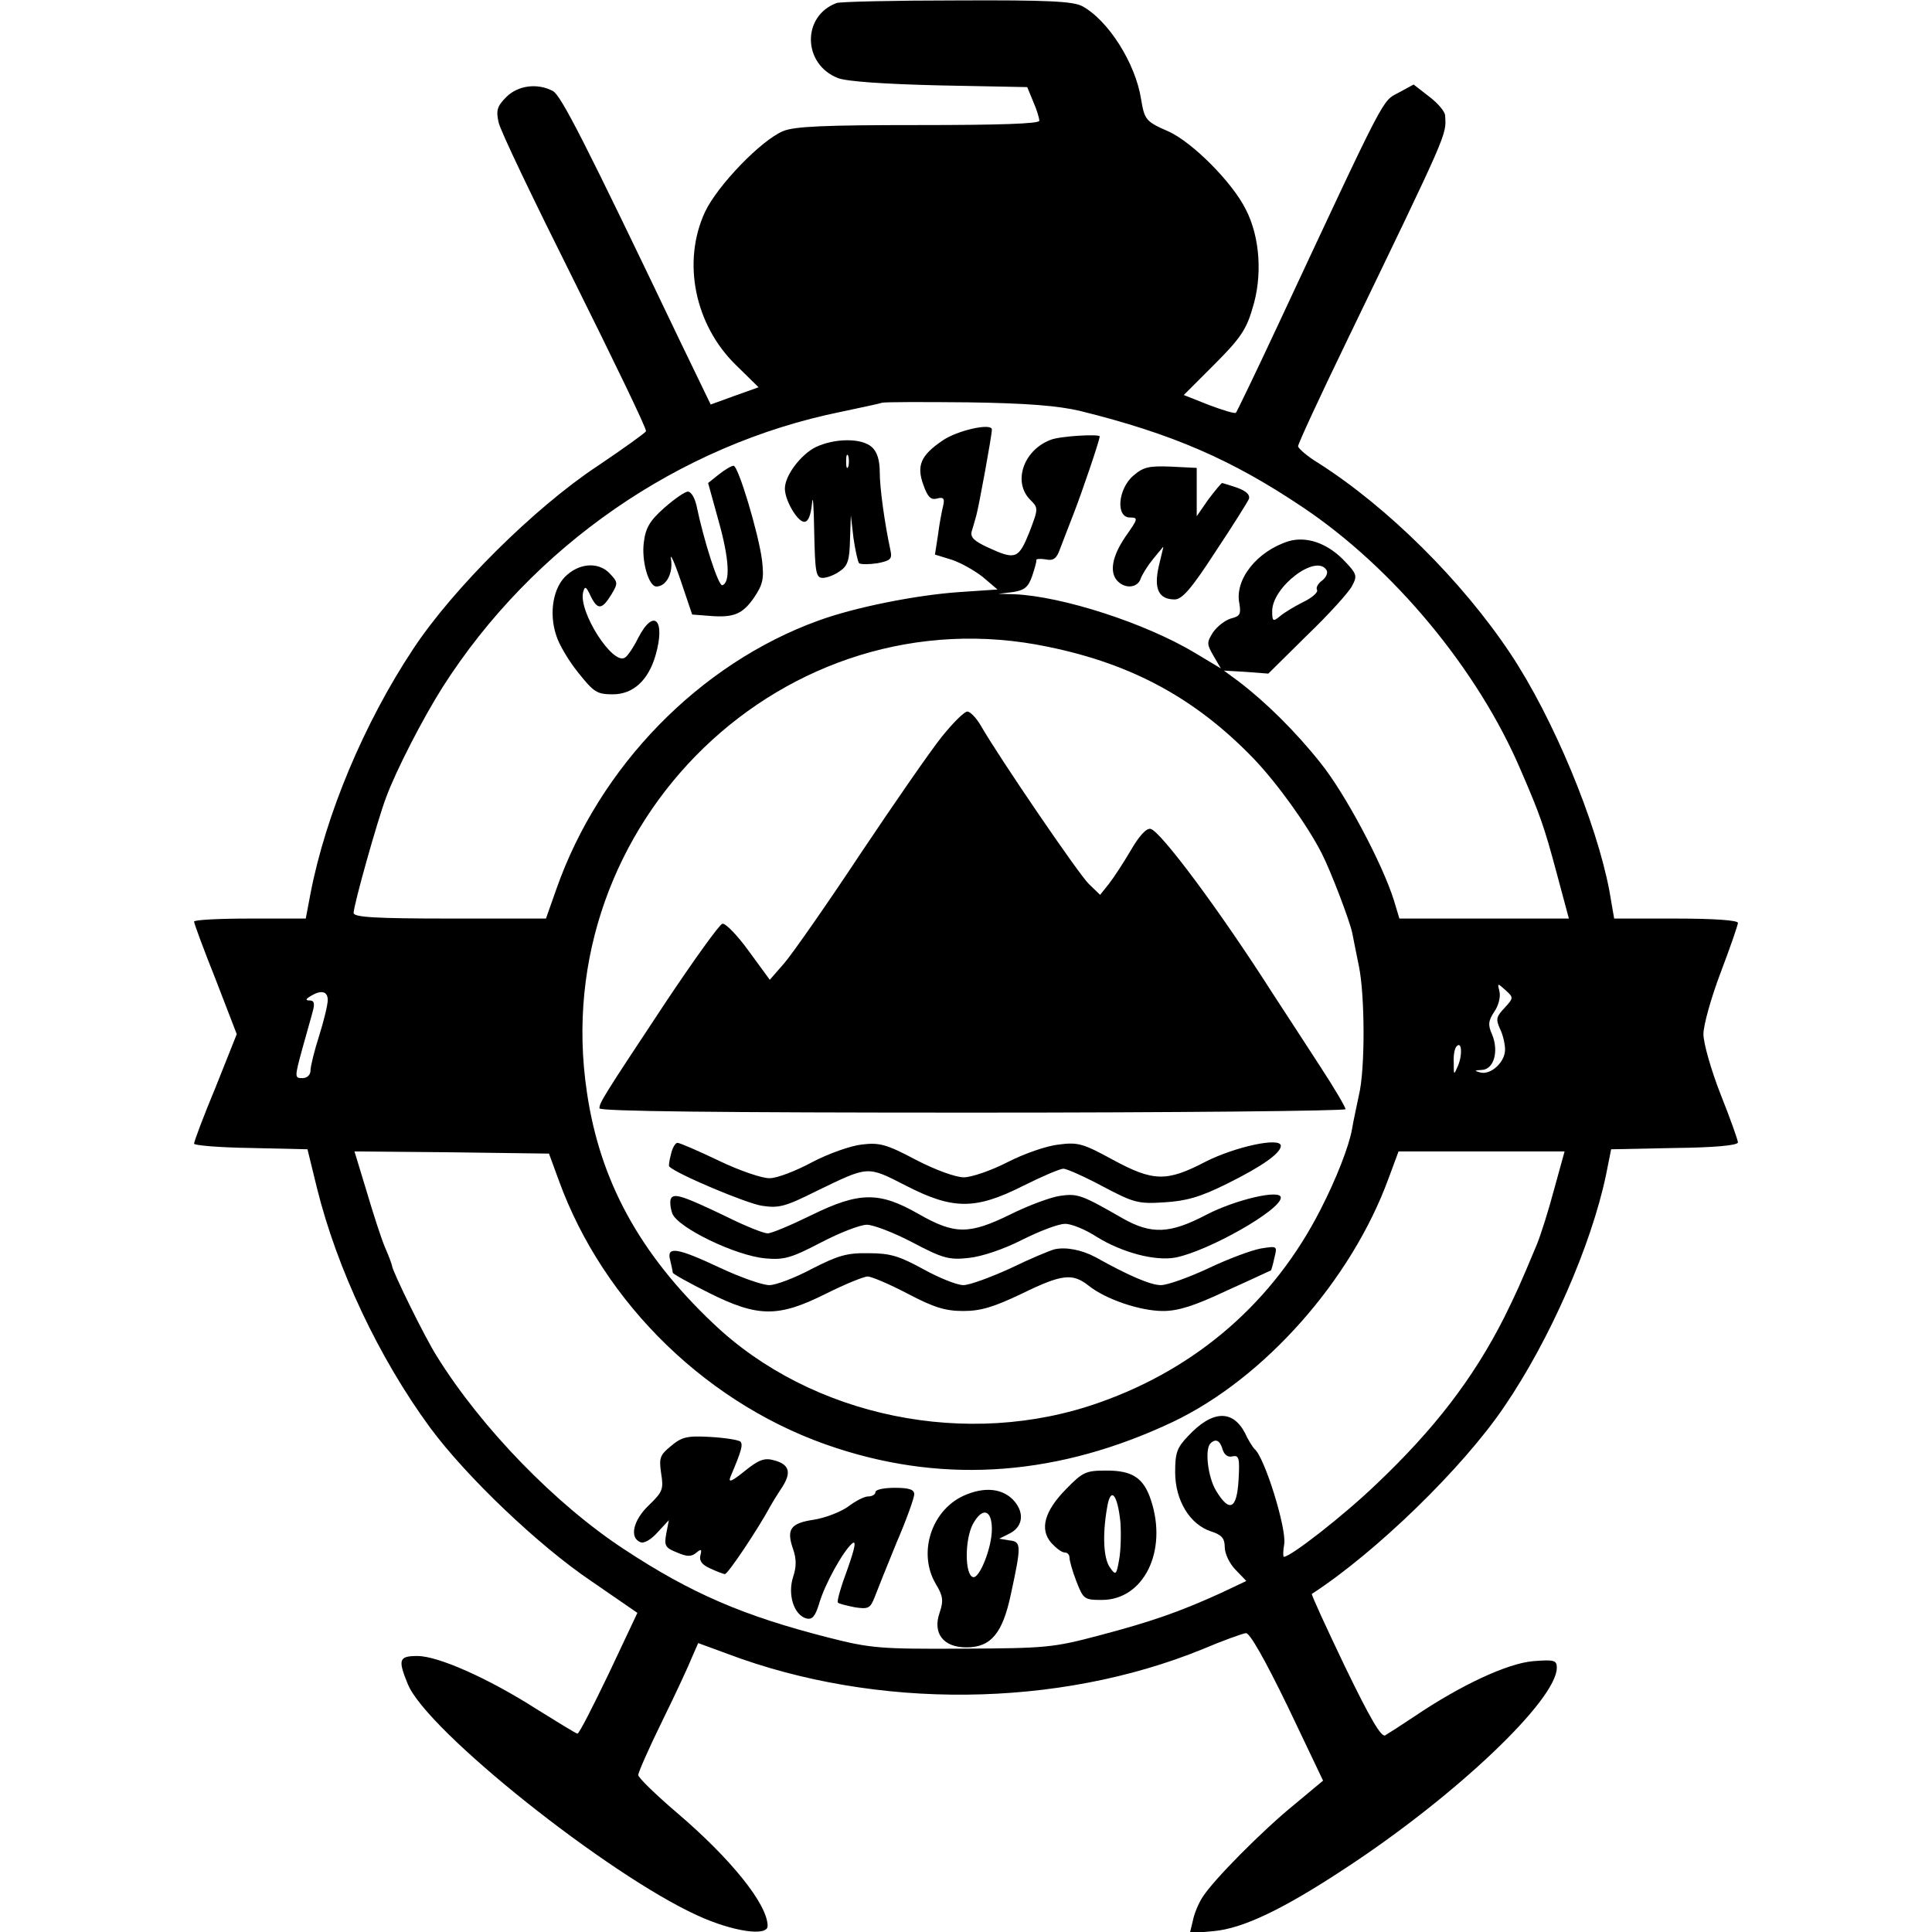 <?xml version="1.0" encoding="UTF-8" standalone="yes"?>
<svg version="1.0" xmlns="http://www.w3.org/2000/svg" width="100mm" height="100mm" viewBox="0 0 358 448" preserveAspectRatio="xMidYMid meet">
  <g transform="translate(0,448) scale(0.1,-0.1)" fill="#000000" stroke="none">
    <path d="M1490 4473 c-81 -30 -79 -142 3 -174 20 -8 109 -14 235 -17 l204 -4
14 -34 c8 -18 14 -38 14 -44 0 -7 -94 -10 -280 -10 -217 0 -288 -3 -314 -14
-51 -21 -152 -126 -181 -187 -54 -116 -24 -262 71 -355 l53 -52 -56 -20 -55
-20 -73 151 c-217 454 -274 566 -293 576 -36 19 -81 13 -108 -14 -21 -21 -24
-31 -18 -58 3 -18 83 -184 176 -370 93 -187 168 -342 166 -347 -2 -4 -52 -40
-113 -81 -145 -96 -334 -283 -427 -424 -114 -172 -203 -385 -238 -567 l-11
-58 -130 0 c-71 0 -129 -3 -129 -7 0 -4 22 -64 50 -134 l49 -127 -49 -123
c-28 -67 -50 -126 -50 -131 0 -4 59 -9 132 -10 l131 -3 22 -90 c47 -189 144
-394 262 -555 84 -114 253 -275 375 -357 l106 -73 -66 -140 c-37 -77 -69 -140
-73 -140 -3 0 -45 26 -95 57 -111 71 -228 123 -276 123 -43 0 -46 -8 -22 -66
45 -108 463 -441 672 -536 81 -37 162 -49 162 -24 0 50 -85 156 -212 264 -48
41 -88 80 -88 86 0 6 25 63 56 126 31 63 62 130 69 148 l14 32 68 -25 c345
-130 766 -126 1102 11 47 20 92 36 100 37 9 1 44 -61 97 -170 l82 -172 -66
-55 c-74 -60 -190 -177 -214 -216 -9 -14 -19 -38 -22 -54 l-7 -29 55 5 c67 6
159 49 306 146 255 167 490 390 490 465 0 17 -6 19 -55 15 -59 -5 -167 -55
-275 -128 -30 -20 -61 -40 -68 -44 -9 -5 -35 39 -93 159 -44 92 -79 168 -77
169 148 96 350 292 446 434 106 155 202 375 236 537 l12 60 147 3 c92 1 147 6
147 13 0 5 -18 56 -40 111 -22 56 -40 119 -40 140 0 21 18 85 40 143 22 58 40
110 40 115 0 6 -55 10 -143 10 l-144 0 -11 64 c-30 159 -130 401 -230 551
-112 168 -284 339 -446 442 -25 15 -45 33 -46 38 0 6 50 114 111 240 239 495
233 481 230 527 0 9 -17 29 -37 44 l-36 28 -35 -19 c-39 -21 -26 4 -282 -544
-50 -107 -93 -196 -95 -198 -2 -3 -31 6 -63 18 l-58 23 71 71 c58 58 74 80 88
129 24 75 18 166 -15 230 -31 63 -124 156 -179 181 -53 23 -56 27 -64 75 -13
84 -77 184 -137 216 -22 11 -80 14 -291 13 -145 0 -270 -3 -278 -6z m565 -946
c214 -53 352 -113 517 -224 210 -141 405 -376 504 -608 46 -106 55 -133 83
-237 l29 -108 -196 0 -197 0 -13 43 c-26 83 -112 246 -170 318 -58 73 -127
141 -190 189 l-34 25 51 -3 52 -4 90 89 c50 48 97 100 104 114 13 24 12 28
-21 62 -38 38 -85 54 -126 42 -73 -23 -126 -89 -114 -145 4 -24 1 -29 -19 -34
-14 -4 -32 -18 -42 -32 -15 -24 -15 -27 1 -55 l17 -29 -60 36 c-115 69 -307
131 -418 136 l-38 1 33 4 c27 4 36 11 45 36 6 18 11 35 10 38 -1 3 8 4 21 2
18 -4 26 1 34 24 6 15 20 53 32 83 18 46 60 169 60 178 0 6 -92 1 -114 -8 -63
-24 -88 -98 -47 -139 19 -19 19 -20 -2 -75 -25 -62 -32 -65 -95 -36 -33 15
-42 24 -39 37 3 10 8 27 11 38 6 22 36 185 36 199 0 16 -81 -2 -115 -26 -50
-34 -60 -58 -44 -102 10 -29 18 -36 32 -32 15 4 18 0 14 -17 -3 -12 -9 -43
-12 -68 l-7 -45 39 -12 c21 -7 53 -25 72 -40 l34 -29 -89 -6 c-100 -7 -241
-35 -326 -66 -276 -100 -508 -338 -608 -623 l-24 -68 -223 0 c-172 0 -223 3
-223 13 0 18 55 214 75 267 23 63 86 185 131 256 209 328 549 563 924 639 47
10 90 19 95 21 6 2 96 2 200 1 138 -2 209 -8 260 -20z m571 -369 c4 -6 -1 -17
-10 -24 -10 -7 -15 -17 -12 -22 3 -5 -11 -18 -32 -28 -20 -10 -45 -25 -54 -33
-16 -13 -18 -12 -18 12 0 56 102 134 126 95z m-645 -178 c195 -40 341 -120
474 -257 56 -58 127 -157 160 -222 21 -41 66 -159 71 -186 2 -11 9 -45 15 -75
14 -67 15 -239 0 -300 -5 -25 -13 -60 -16 -79 -7 -39 -36 -114 -73 -186 -108
-212 -285 -367 -512 -447 -306 -109 -669 -34 -897 184 -170 161 -262 330 -292
535 -94 626 461 1161 1070 1033z m1058 -837 c-19 -20 -21 -26 -11 -48 7 -14
12 -36 12 -49 0 -29 -33 -59 -57 -53 -15 4 -15 5 3 6 28 1 40 43 24 82 -10 22
-9 32 5 53 10 14 15 35 12 47 -5 20 -5 20 14 3 19 -17 19 -18 -2 -41z m-2729
18 c0 -11 -9 -48 -20 -83 -11 -34 -20 -71 -20 -80 0 -11 -8 -18 -19 -18 -18 0
-18 2 0 68 10 37 22 77 25 90 4 15 2 22 -7 22 -11 0 -11 3 1 10 24 15 40 12
40 -9z m2621 -152 c-10 -23 -10 -23 -10 7 -1 17 2 34 7 38 11 12 14 -18 3 -45z
m-2086 -264 c104 -289 351 -528 645 -623 257 -84 518 -63 780 61 212 101 414
329 500 565 l23 62 192 0 193 0 -24 -87 c-13 -49 -31 -106 -40 -128 -40 -96
-48 -113 -76 -170 -72 -142 -162 -259 -297 -387 -75 -72 -198 -168 -214 -168
-2 0 -2 14 1 30 5 38 -46 202 -69 220 -3 3 -14 19 -22 37 -29 55 -76 53 -132
-7 -26 -27 -30 -39 -30 -84 0 -65 34 -121 83 -137 25 -8 32 -16 32 -37 0 -14
11 -38 25 -52 l25 -26 -59 -28 c-97 -44 -160 -66 -281 -98 -109 -29 -125 -30
-320 -31 -190 -1 -212 1 -310 26 -196 50 -317 102 -472 204 -159 104 -332 282
-435 448 -28 44 -103 197 -104 210 0 2 -7 22 -16 42 -9 21 -28 80 -43 131
l-28 92 226 -2 225 -3 22 -60z m1540 -626 c4 -13 13 -19 23 -16 15 3 17 -4 14
-55 -4 -68 -21 -76 -52 -25 -19 31 -27 97 -13 110 12 12 22 7 28 -14z"/>
    <path d="M1441 3443 c-35 -18 -71 -66 -71 -96 0 -27 29 -77 45 -77 9 0 15 14
18 43 2 23 4 -6 5 -65 2 -96 4 -108 20 -108 10 0 28 7 40 16 18 12 22 26 23
72 l2 57 6 -52 c4 -28 10 -55 13 -59 4 -3 23 -3 43 0 30 6 34 10 30 29 -14 65
-25 146 -25 182 0 28 -6 47 -18 58 -24 22 -87 21 -131 0z m76 -45 c-3 -7 -5
-2 -5 12 0 14 2 19 5 13 2 -7 2 -19 0 -25z"/>
    <path d="M1217 3380 l-25 -20 24 -87 c25 -88 28 -144 9 -150 -9 -3 -43 103
-60 185 -4 17 -12 32 -20 32 -7 0 -31 -17 -54 -37 -34 -30 -44 -47 -48 -80 -6
-43 11 -103 29 -103 23 0 39 31 34 63 -3 17 7 -4 22 -48 l27 -80 39 -3 c58 -5
78 4 105 43 20 30 23 43 18 86 -8 62 -55 219 -66 219 -5 0 -20 -9 -34 -20z"/>
    <path d="M2178 3377 c-36 -31 -41 -97 -8 -97 20 0 19 -3 -10 -44 -32 -47 -38
-84 -18 -104 18 -18 46 -15 53 6 3 9 16 30 29 46 l24 29 -11 -46 c-12 -53 0
-77 37 -77 17 0 39 25 94 110 40 60 75 116 78 123 3 10 -6 18 -27 26 -18 6
-34 11 -35 11 -2 0 -16 -17 -32 -38 l-27 -39 0 56 0 56 -60 3 c-51 2 -64 -1
-87 -21z"/>
    <path d="M865 3147 c-32 -27 -43 -88 -25 -141 6 -20 29 -59 51 -86 36 -45 43
-50 80 -50 47 0 82 32 99 90 24 83 -4 111 -40 41 -11 -22 -25 -43 -31 -46 -28
-18 -107 105 -97 151 4 16 7 15 18 -9 16 -32 26 -31 48 5 15 25 15 28 -3 47
-24 27 -67 27 -100 -2z"/>
    <path d="M1735 2773 c-26 -32 -111 -155 -190 -273 -78 -118 -158 -232 -176
-253 l-34 -39 -49 67 c-26 36 -54 65 -61 63 -7 -2 -66 -84 -132 -183 -145
-219 -153 -232 -153 -245 0 -7 275 -10 865 -10 476 0 865 4 865 8 0 5 -26 49
-58 98 -32 49 -81 125 -110 169 -123 193 -261 378 -284 383 -10 2 -27 -17 -46
-50 -17 -29 -40 -64 -51 -78 l-20 -25 -26 25 c-23 22 -208 293 -251 368 -10
17 -24 32 -31 32 -7 0 -33 -26 -58 -57z"/>
    <path d="M1106 1804 c-4 -15 -6 -28 -4 -29 16 -17 180 -86 215 -91 39 -6 54
-2 126 34 122 59 117 59 207 13 109 -56 161 -57 272 -1 44 22 86 40 94 40 7 0
48 -18 91 -41 72 -38 82 -41 143 -37 50 3 83 12 145 43 81 40 125 71 125 88 0
21 -106 -2 -175 -37 -90 -47 -121 -46 -215 5 -68 37 -80 41 -125 35 -28 -3
-80 -21 -119 -41 -37 -19 -83 -35 -101 -35 -19 0 -66 17 -112 41 -68 36 -84
40 -125 35 -26 -3 -77 -21 -115 -41 -37 -20 -81 -37 -98 -37 -16 -1 -69 17
-117 40 -48 23 -92 42 -97 42 -5 0 -12 -12 -15 -26z"/>
    <path d="M1106 1701 c-3 -5 -2 -21 3 -35 13 -33 147 -98 216 -104 43 -4 60 1
129 37 44 23 91 41 106 41 15 0 62 -18 106 -41 70 -37 85 -41 130 -36 30 3 81
20 124 42 40 20 84 37 99 37 14 1 48 -13 74 -30 58 -36 135 -57 183 -48 76 15
244 110 244 139 0 20 -106 -5 -173 -40 -84 -44 -127 -46 -194 -8 -94 54 -104
58 -145 52 -21 -3 -73 -22 -115 -43 -96 -47 -129 -47 -213 1 -91 52 -137 52
-249 -3 -47 -23 -92 -42 -101 -42 -9 0 -52 17 -96 39 -98 47 -121 55 -128 42z"/>
    <path d="M1995 1583 c-11 -3 -57 -22 -102 -44 -46 -21 -95 -39 -109 -39 -15 0
-57 17 -93 37 -55 30 -76 37 -126 37 -51 1 -71 -5 -132 -36 -39 -21 -84 -38
-99 -38 -16 0 -67 18 -114 40 -100 47 -125 51 -116 18 3 -13 6 -26 6 -29 0 -3
38 -24 84 -47 114 -57 161 -57 271 -2 44 22 88 40 97 40 9 0 51 -18 93 -40 61
-32 87 -40 129 -40 40 0 70 9 135 40 94 46 118 48 155 19 40 -32 120 -59 173
-59 35 0 73 12 147 47 56 25 102 47 103 47 1 1 5 14 8 29 7 28 7 28 -31 22
-22 -4 -76 -24 -122 -46 -45 -21 -95 -39 -110 -39 -24 0 -75 22 -152 65 -32
17 -69 24 -95 18z"/>
    <path d="M1106 1127 c-26 -21 -28 -28 -23 -63 6 -37 4 -43 -28 -74 -37 -35
-46 -76 -20 -86 8 -4 25 6 40 23 l26 28 -6 -31 c-5 -28 -3 -33 25 -44 23 -10
33 -10 44 -1 12 10 14 9 10 -6 -3 -12 4 -22 23 -30 15 -7 30 -13 34 -13 7 0
77 105 104 155 6 11 19 32 29 47 22 34 16 53 -20 62 -21 6 -35 1 -67 -25 -31
-25 -39 -28 -33 -13 26 61 29 74 23 81 -4 4 -36 9 -70 11 -54 3 -66 0 -91 -21z"/>
    <path d="M2022 1027 c-50 -51 -62 -93 -34 -125 11 -12 24 -22 31 -22 6 0 11
-5 11 -12 0 -7 7 -32 16 -55 16 -41 18 -43 59 -43 97 0 153 113 114 231 -17
52 -43 69 -103 69 -48 0 -55 -3 -94 -43z m126 -76 c2 -27 1 -67 -3 -88 -6 -35
-8 -37 -21 -18 -15 20 -18 75 -7 138 8 51 24 34 31 -32z"/>
    <path d="M1580 1020 c0 -5 -7 -10 -17 -10 -9 0 -30 -11 -47 -24 -17 -12 -53
-26 -79 -30 -54 -8 -64 -22 -48 -68 8 -23 8 -41 0 -65 -13 -41 2 -88 31 -96
13 -3 20 4 29 33 13 46 56 123 77 141 10 8 7 -9 -11 -60 -15 -40 -25 -75 -22
-77 2 -3 20 -7 39 -11 32 -5 36 -2 46 23 6 16 29 73 51 127 23 53 41 104 41
112 0 11 -12 15 -45 15 -25 0 -45 -4 -45 -10z"/>
    <path d="M1783 1011 c-74 -35 -105 -133 -63 -204 17 -28 18 -39 9 -66 -17 -48
8 -81 62 -81 57 0 84 33 103 123 25 115 24 122 -3 125 l-24 4 24 12 c30 15 35
46 12 74 -26 31 -70 36 -120 13z m67 -77 c0 -43 -29 -116 -44 -111 -19 6 -19
87 0 123 22 40 44 34 44 -12z"/>
  </g>
</svg>
